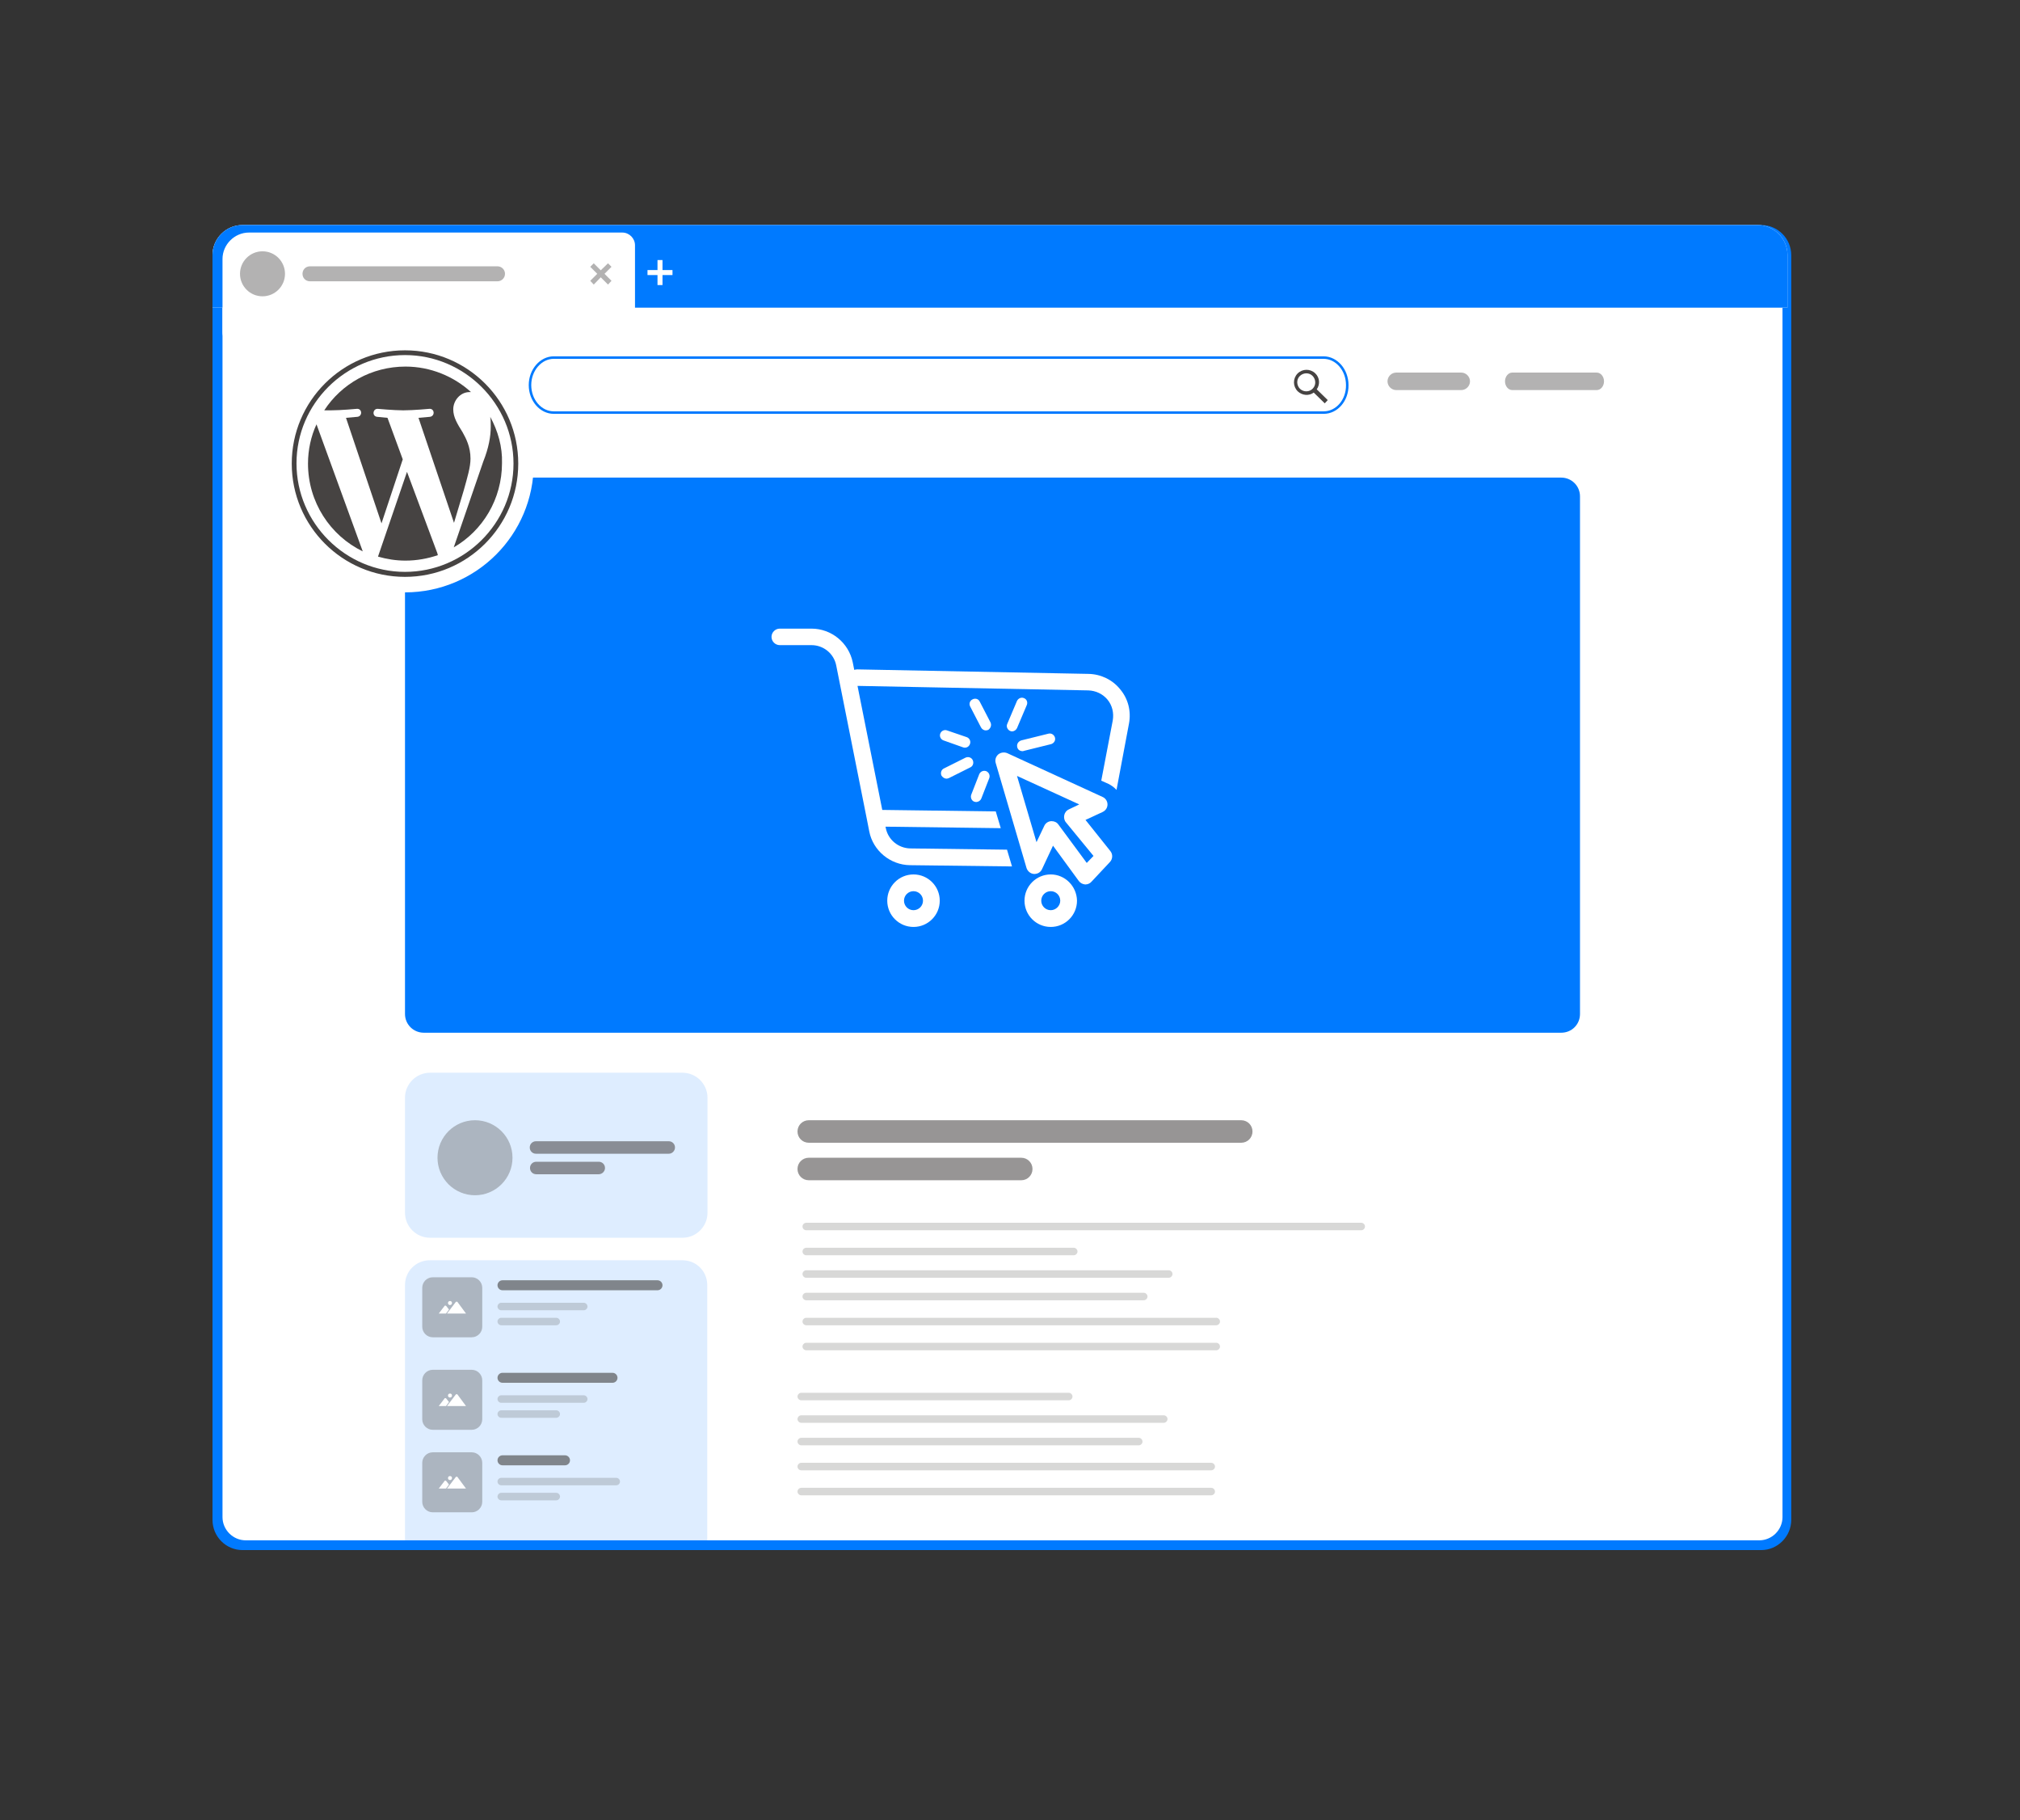 <?xml version="1.0" encoding="UTF-8"?> <!-- Generator: Adobe Illustrator 24.2.3, SVG Export Plug-In . SVG Version: 6.00 Build 0) --> <svg xmlns="http://www.w3.org/2000/svg" xmlns:xlink="http://www.w3.org/1999/xlink" version="1.1" id="Layer_1" x="0px" y="0px" viewBox="0 0 808 728" style="enable-background:new 0 0 808 728;" xml:space="preserve"><rect x="0" y="0" width="808" height="728" fill="#333333" stroke="none"/> <style type="text/css"> .st0{fill:#007AFF;} .st1{fill:#FFFFFF;} .st2{opacity:0.41;fill:#464342;enable-background:new ;} .st3{fill:none;stroke:#007AFF;stroke-miterlimit:10;} .st4{fill:#464342;} .st5{opacity:0.13;fill:#007AFF;} .st6{opacity:0.33;fill:#464342;enable-background:new ;} .st7{opacity:0.61;fill:#464342;enable-background:new ;} .st8{opacity:0.21;fill:#464342;enable-background:new ;} .st9{opacity:0.56;fill:#464342;enable-background:new ;} </style> <path class="st0" d="M704.5,619.9H97c-6.6,0-12-5.4-12-12.1V102.1C85,95.4,90.4,90,97,90h607.5c6.6,0,12,5.4,12,12.1v505.7 C716.5,614.4,711.1,619.9,704.5,619.9z"></path> <path class="st1" d="M703.7,616H98.3c-5.1,0-9.3-4.2-9.3-9.3V123h624v483.7C713,611.8,708.8,616,703.7,616z"></path> <path class="st1" d="M715,123H85v-21c0-6.6,5.4-12,12-12h606c6.6,0,12,5.4,12,12V123z"></path> <path class="st0" d="M715,123H85v-21c0-6.6,5.4-12,12-12h606c6.6,0,12,5.4,12,12V123z"></path> <path class="st1" d="M248.9,138H94.1c-2.8,0-5.1-2.3-5.1-5.1v-29.3C89,97.8,93.8,93,99.6,93h149.3c2.8,0,5.1,2.3,5.1,5.1v34.8 C254,135.7,251.7,138,248.9,138z"></path> <circle class="st2" cx="105" cy="109.5" r="9"></circle> <path class="st2" d="M199,112.5h-75c-1.7,0-3-1.3-3-3l0,0c0-1.7,1.3-3,3-3h75c1.6,0,3,1.3,3,3l0,0C202,111.2,200.6,112.5,199,112.5z "></path> <polygon class="st1" points="269,108 265,108 265,104 263,104 263,108 259,108 259,110 263,110 263,114 265,114 265,110 269,110 "></polygon> <polygon class="st2" points="244.6,112.3 241.8,109.5 244.6,106.7 243.2,105.3 240.3,108.1 237.5,105.3 236.1,106.7 238.9,109.5 236.1,112.3 237.5,113.8 240.3,110.9 243.2,113.8 "></polygon> <path class="st3" d="M529.5,165H221.5c-5.2,0-9.5-4.9-9.5-11l0,0c0-6,4.3-11,9.5-11h307.9c5.2,0,9.5,4.9,9.5,11l0,0 C539,160.1,534.7,165,529.5,165z"></path> <path class="st4" d="M531.1,160l-4.4-4.3c1.4-2,1.2-4.7-0.6-6.4c-2-1.9-5.1-1.9-7.1,0.1c-1.9,2-1.9,5.1,0.1,7.1 c1.8,1.7,4.5,1.9,6.4,0.5l4.4,4.3L531.1,160z M520,155.5c-1.4-1.4-1.5-3.7-0.1-5.1c1.4-1.4,3.7-1.5,5.1-0.1c1.4,1.4,1.5,3.7,0.1,5.1 C523.8,156.8,521.5,156.9,520,155.5z"></path> <path class="st2" d="M584.5,156h-26c-1.9,0-3.5-1.6-3.5-3.5l0,0c0-1.9,1.6-3.5,3.5-3.5h26c1.9,0,3.5,1.6,3.5,3.5l0,0 C588,154.4,586.4,156,584.5,156z"></path> <path class="st2" d="M638.7,156h-33.8c-1.6,0-2.9-1.6-2.9-3.5l0,0c0-1.9,1.3-3.5,2.9-3.5h33.8c1.6,0,2.9,1.6,2.9,3.5l0,0 C641.6,154.4,640.3,156,638.7,156z"></path> <path class="st0" d="M624.5,413h-455c-4.1,0-7.5-3.3-7.5-7.5v-207c0-4.1,3.3-7.5,7.5-7.5h455c4.1,0,7.5,3.3,7.5,7.5v207 C632,409.7,628.7,413,624.5,413z"></path> <path class="st5" d="M273,495H172c-5.5,0-10-4.5-10-10v-46c0-5.5,4.5-10,10-10h101c5.5,0,10,4.5,10,10v46 C283,490.5,278.5,495,273,495z"></path> <path class="st5" d="M283,616H162V513.9c0-5.5,4.4-9.9,9.9-9.9H273c5.5,0,9.9,4.4,9.9,9.9V616H283z"></path> <g> <path class="st6" d="M188.7,534.8h-15.6c-2.3,0-4.2-1.9-4.2-4.2V515c0-2.3,1.9-4.2,4.2-4.2h15.6c2.3,0,4.2,1.9,4.2,4.2v15.6 C192.9,532.9,191,534.8,188.7,534.8z"></path> <g> <path class="st1" d="M178.8,525.3l3.5-4.6c0.2-0.2,0.6-0.2,0.7,0l3.4,4.6H178.8z"></path> <path class="st1" d="M179.6,523.7l-1.1-1.4c-0.2-0.2-0.6-0.3-0.7,0l-2.3,3h2.9L179.6,523.7z"></path> <circle class="st1" cx="180" cy="521.1" r="0.8"></circle> </g> <path class="st7" d="M263,516h-62c-1.1,0-2-0.9-2-2l0,0c0-1.1,0.9-2,2-2h62c1.1,0,2,0.9,2,2l0,0C265,515.1,264.1,516,263,516z"></path> <path class="st8" d="M233.5,524h-33c-0.8,0-1.5-0.7-1.5-1.5l0,0c0-0.8,0.7-1.5,1.5-1.5h33c0.8,0,1.5,0.7,1.5,1.5l0,0 C235,523.3,234.3,524,233.5,524z"></path> <path class="st8" d="M222.5,530h-22c-0.8,0-1.5-0.7-1.5-1.5l0,0c0-0.8,0.7-1.5,1.5-1.5h22c0.8,0,1.5,0.7,1.5,1.5l0,0 C224,529.3,223.3,530,222.5,530z"></path> </g> <path class="st8" d="M429.5,502h-107c-0.8,0-1.5-0.7-1.5-1.5l0,0c0-0.8,0.7-1.5,1.5-1.5h107c0.8,0,1.5,0.7,1.5,1.5l0,0 C431,501.3,430.3,502,429.5,502z"></path> <path class="st8" d="M467.5,511h-145c-0.8,0-1.5-0.7-1.5-1.5l0,0c0-0.8,0.7-1.5,1.5-1.5h145c0.8,0,1.5,0.7,1.5,1.5l0,0 C469,510.3,468.3,511,467.5,511z"></path> <path class="st8" d="M457.5,520h-135c-0.8,0-1.5-0.7-1.5-1.5l0,0c0-0.8,0.7-1.5,1.5-1.5h135c0.8,0,1.5,0.7,1.5,1.5l0,0 C459,519.3,458.3,520,457.5,520z"></path> <path class="st8" d="M486.5,530h-164c-0.8,0-1.5-0.7-1.5-1.5l0,0c0-0.8,0.7-1.5,1.5-1.5h164c0.8,0,1.5,0.7,1.5,1.5l0,0 C488,529.3,487.3,530,486.5,530z"></path> <path class="st8" d="M486.5,540h-164c-0.8,0-1.5-0.7-1.5-1.5l0,0c0-0.8,0.7-1.5,1.5-1.5h164c0.8,0,1.5,0.7,1.5,1.5l0,0 C488,539.3,487.3,540,486.5,540z"></path> <path class="st8" d="M427.5,560h-107c-0.8,0-1.5-0.7-1.5-1.5l0,0c0-0.8,0.7-1.5,1.5-1.5h107c0.8,0,1.5,0.7,1.5,1.5l0,0 C429,559.3,428.3,560,427.5,560z"></path> <path class="st8" d="M465.5,569h-145c-0.8,0-1.5-0.7-1.5-1.5l0,0c0-0.8,0.7-1.5,1.5-1.5h145c0.8,0,1.5,0.7,1.5,1.5l0,0 C467,568.3,466.3,569,465.5,569z"></path> <path class="st8" d="M455.5,578h-135c-0.8,0-1.5-0.7-1.5-1.5l0,0c0-0.8,0.7-1.5,1.5-1.5h135c0.8,0,1.5,0.7,1.5,1.5l0,0 C457,577.3,456.3,578,455.5,578z"></path> <path class="st8" d="M484.5,588h-164c-0.8,0-1.5-0.7-1.5-1.5l0,0c0-0.8,0.7-1.5,1.5-1.5h164c0.8,0,1.5,0.7,1.5,1.5l0,0 C486,587.3,485.3,588,484.5,588z"></path> <path class="st8" d="M484.5,598h-164c-0.8,0-1.5-0.7-1.5-1.5l0,0c0-0.8,0.7-1.5,1.5-1.5h164c0.8,0,1.5,0.7,1.5,1.5l0,0 C486,597.3,485.3,598,484.5,598z"></path> <path class="st8" d="M544.5,492h-222c-0.8,0-1.5-0.7-1.5-1.5l0,0c0-0.8,0.7-1.5,1.5-1.5h222c0.8,0,1.5,0.7,1.5,1.5l0,0 C546,491.3,545.3,492,544.5,492z"></path> <g> <path class="st6" d="M188.7,571.8h-15.6c-2.3,0-4.2-1.9-4.2-4.2V552c0-2.3,1.9-4.2,4.2-4.2h15.6c2.3,0,4.2,1.9,4.2,4.2v15.6 C192.9,569.9,191,571.8,188.7,571.8z"></path> <g> <path class="st1" d="M178.8,562.3l3.5-4.6c0.2-0.2,0.6-0.2,0.7,0l3.4,4.6H178.8z"></path> <path class="st1" d="M179.6,560.7l-1.1-1.4c-0.2-0.2-0.6-0.3-0.7,0l-2.3,3h2.9L179.6,560.7z"></path> <circle class="st1" cx="180" cy="558.1" r="0.8"></circle> </g> <path class="st7" d="M245,553h-44c-1.1,0-2-0.9-2-2l0,0c0-1.1,0.9-2,2-2h44c1.1,0,2,0.9,2,2l0,0C247,552.1,246.1,553,245,553z"></path> <path class="st8" d="M233.5,561h-33c-0.8,0-1.5-0.7-1.5-1.5l0,0c0-0.8,0.7-1.5,1.5-1.5h33c0.8,0,1.5,0.7,1.5,1.5l0,0 C235,560.3,234.3,561,233.5,561z"></path> <path class="st8" d="M222.5,567h-22c-0.8,0-1.5-0.7-1.5-1.5l0,0c0-0.8,0.7-1.5,1.5-1.5h22c0.8,0,1.5,0.7,1.5,1.5l0,0 C224,566.3,223.3,567,222.5,567z"></path> </g> <g> <path class="st6" d="M188.7,604.8h-15.6c-2.3,0-4.2-1.9-4.2-4.2V585c0-2.3,1.9-4.2,4.2-4.2h15.6c2.3,0,4.2,1.9,4.2,4.2v15.6 C192.9,602.9,191,604.8,188.7,604.8z"></path> <g> <path class="st1" d="M178.8,595.3l3.5-4.6c0.2-0.2,0.6-0.2,0.7,0l3.4,4.6H178.8z"></path> <path class="st1" d="M179.6,593.7l-1.1-1.4c-0.2-0.2-0.6-0.3-0.7,0l-2.3,3h2.9L179.6,593.7z"></path> <circle class="st1" cx="180" cy="591.1" r="0.8"></circle> </g> <path class="st7" d="M226,586h-25c-1.1,0-2-0.9-2-2l0,0c0-1.1,0.9-2,2-2h25c1.1,0,2,0.9,2,2l0,0C228,585.1,227.1,586,226,586z"></path> <path class="st8" d="M246.5,594h-46c-0.8,0-1.5-0.7-1.5-1.5l0,0c0-0.8,0.7-1.5,1.5-1.5h46c0.8,0,1.5,0.7,1.5,1.5l0,0 C248,593.3,247.3,594,246.5,594z"></path> <path class="st8" d="M222.5,600h-22c-0.8,0-1.5-0.7-1.5-1.5l0,0c0-0.8,0.7-1.5,1.5-1.5h22c0.8,0,1.5,0.7,1.5,1.5l0,0 C224,599.3,223.3,600,222.5,600z"></path> </g> <path class="st9" d="M496.5,457h-173c-2.5,0-4.5-2-4.5-4.5l0,0c0-2.5,2-4.5,4.5-4.5h173c2.5,0,4.5,2,4.5,4.5l0,0 C501,455,499,457,496.5,457z"></path> <path class="st9" d="M408.5,472h-85c-2.5,0-4.5-2-4.5-4.5l0,0c0-2.5,2-4.5,4.5-4.5h85c2.5,0,4.5,2,4.5,4.5l0,0 C413,470,411,472,408.5,472z"></path> <path class="st9" d="M267.5,461.4h-53.1c-1.4,0-2.5-1.1-2.5-2.5l0,0c0-1.4,1.1-2.5,2.5-2.5h53.1c1.4,0,2.5,1.1,2.5,2.5l0,0 C270,460.2,268.9,461.4,267.5,461.4z"></path> <path class="st9" d="M239.5,469.6h-25c-1.4,0-2.5-1.1-2.5-2.5l0,0c0-1.4,1.1-2.5,2.5-2.5h25c1.4,0,2.5,1.1,2.5,2.5l0,0 C242,468.5,240.8,469.6,239.5,469.6z"></path> <circle class="st6" cx="190" cy="463" r="15"></circle> <path class="st0" d="M643.8,516.3c-0.6,0.8-0.9,1.4-0.9,1.4S643.2,517.1,643.8,516.3z"></path> <g> <circle class="st1" cx="162" cy="185.4" r="51.5"></circle> <g> <path class="st4" d="M123.2,185.4c0,15.4,8.9,28.8,21.9,35.1l-18.5-50.8C124.4,174.4,123.2,179.9,123.2,185.4z"></path> <path class="st4" d="M188.2,183.4c0-4.7-1.8-8.1-3.2-10.6c-2-3.2-3.7-5.9-3.7-9.1c0-3.5,2.8-6.9,6.5-6.9c0.2,0,0.4,0,0.6,0 c-6.9-6.3-16.2-10.2-26.2-10.2c-13.6,0-25.6,6.9-32.5,17.5c1,0,1.8,0,2.6,0c4.1,0,10.4-0.6,10.4-0.6c2.2-0.2,2.4,3,0.2,3.2 c0,0-2.2,0.2-4.5,0.4l14.2,42.2l8.5-25.6l-6.1-16.6c-2.2-0.2-4.1-0.4-4.1-0.4c-2.2-0.2-1.8-3.3,0.2-3.2c0,0,6.5,0.6,10.2,0.6 c4.1,0,10.4-0.6,10.4-0.6c2.2-0.2,2.4,3,0.2,3.2c0,0-2.2,0.2-4.5,0.4l14.2,42l3.9-13C187,190.7,188.2,186.8,188.2,183.4z"></path> <path class="st4" d="M162.8,188.7l-11.6,33.9c3.5,1,7.1,1.6,11,1.6c4.5,0,8.9-0.8,13-2.2c-0.2-0.2-0.2-0.4-0.2-0.6L162.8,188.7z"></path> <path class="st4" d="M196.1,166.7c0.2,1.2,0.2,2.6,0.2,3.9c0,3.9-0.8,8.5-3,14l-11.8,34.3c11.6-6.7,19.3-19.3,19.3-33.7 C201,178.7,199.2,172.4,196.1,166.7z"></path> <path class="st4" d="M162,140.1c-25,0-45.3,20.3-45.3,45.3s20.3,45.3,45.3,45.3s45.3-20.3,45.3-45.3S187,140.1,162,140.1z M162,228.7c-23.8,0-43.4-19.5-43.4-43.4S138.2,142,162,142s43.4,19.5,43.4,43.4S185.8,228.7,162,228.7z"></path> </g> </g> <g> <path class="st1" d="M448.1,275.7c-3.1-3.9-7.8-6.1-12.7-6.2l-92.5-1.8c-0.4,0-0.9,0.1-1.2,0.2l-0.6-3c-1.6-7.8-8.5-13.5-16.5-13.5 h-12.7c-1.8,0-3.3,1.5-3.3,3.3c0,1.8,1.5,3.3,3.3,3.3h12.7c4.8,0,9,3.4,9.9,8.2l12.3,61.7c0,0,0,0,0,0l0.9,4.6 c1.5,7.7,8.4,13.4,16.3,13.5l40.8,0.5l-2-6.7l-38.7-0.5c-4.8-0.1-8.9-3.5-9.8-8.2l-0.1-0.5h0l46.1,0.6l-2-6.7l-45.4-0.6l-9.9-49.6 l92.3,1.8c3,0.1,5.8,1.4,7.7,3.7c1.9,2.3,2.6,5.3,2.1,8.3l-4.6,24.1l2.9,1.3c1.2,0.6,2.3,1.4,3.2,2.4l5-26.6 C452.5,284.5,451.3,279.5,448.1,275.7z"></path> <path class="st1" d="M434.2,327.9l6.9-3.2c1.2-0.6,1.9-1.7,1.9-3c0-1.3-0.8-2.5-2-3l-38.1-17.5c-1.2-0.5-2.6-0.3-3.6,0.5 c-1,0.9-1.4,2.2-1,3.5l12.3,41.9c0.4,1.3,1.6,2.3,2.9,2.4c1.4,0.1,2.7-0.6,3.3-1.9l4.4-9.4l10.3,14.1c0.6,0.8,1.5,1.3,2.5,1.4 c0.1,0,0.1,0,0.2,0c0.9,0,1.8-0.4,2.4-1.1l7.4-7.9c1.1-1.2,1.2-3.1,0.1-4.4L434.2,327.9z M434.7,345.1l-11.3-15.3 c-0.6-0.9-1.6-1.4-2.7-1.4c-0.1,0-0.2,0-0.3,0c-1.2,0.1-2.2,0.8-2.7,1.9l-3.1,6.5l-7.8-26.5l24.9,11.4l-4.2,2 c-0.9,0.4-1.6,1.3-1.8,2.3c-0.2,1,0,2.1,0.7,2.9l11,13.4L434.7,345.1z"></path> <path class="st1" d="M365.4,349.7c-5.8,0-10.5,4.7-10.5,10.5c0,5.8,4.7,10.5,10.5,10.5s10.5-4.7,10.5-10.5 C375.9,354.4,371.2,349.7,365.4,349.7z M365.4,364c-2.1,0-3.8-1.7-3.8-3.8s1.7-3.8,3.8-3.8c2.1,0,3.8,1.7,3.8,3.8 S367.5,364,365.4,364z"></path> <path class="st1" d="M420.3,349.7c-5.8,0-10.5,4.7-10.5,10.5c0,5.8,4.7,10.5,10.5,10.5c5.8,0,10.5-4.7,10.5-10.5 C430.7,354.4,426,349.7,420.3,349.7z M420.3,364c-2.1,0-3.8-1.7-3.8-3.8s1.7-3.8,3.8-3.8c2.1,0,3.8,1.7,3.8,3.8 S422.3,364,420.3,364z"></path> <path class="st1" d="M385.3,298.9c0.2,0.1,0.5,0.1,0.7,0.1c0.9,0,1.7-0.6,2-1.5c0.4-1.1-0.2-2.3-1.3-2.7l-7.9-2.7 c-1.1-0.4-2.3,0.2-2.7,1.3c-0.4,1.1,0.2,2.3,1.3,2.7L385.3,298.9z"></path> <path class="st1" d="M396.2,288.9l-4.3-8.3c-0.5-1.1-1.8-1.5-2.9-0.9c-1.1,0.5-1.5,1.8-0.9,2.9l4.3,8.3c0.4,0.7,1.1,1.2,1.9,1.2 c0.3,0,0.7-0.1,1-0.2C396.3,291.2,396.7,290,396.2,288.9z"></path> <path class="st1" d="M409.6,279.2c-1.1-0.5-2.3,0.1-2.8,1.1l-3.9,9.2c-0.5,1.1,0.1,2.3,1.1,2.8c0.3,0.1,0.6,0.2,0.8,0.2 c0.8,0,1.6-0.5,2-1.3l3.9-9.2C411.2,280.9,410.7,279.6,409.6,279.2z"></path> <path class="st1" d="M406.9,298.8c0.2,1,1.1,1.6,2.1,1.6c0.2,0,0.3,0,0.5-0.1l10.9-2.7c1.1-0.3,1.9-1.4,1.6-2.6 c-0.3-1.1-1.4-1.9-2.6-1.6l-10.9,2.7C407.3,296.5,406.6,297.6,406.9,298.8z"></path> <path class="st1" d="M378.6,311.4c0.3,0,0.6-0.1,0.9-0.2l8.6-4.3c1.1-0.5,1.5-1.8,1-2.9c-0.5-1.1-1.8-1.5-2.9-1l-8.6,4.3 c-1.1,0.5-1.5,1.8-1,2.9C377.1,310.9,377.8,311.4,378.6,311.4z"></path> <path class="st1" d="M389.7,320.6c0.4,0.1,0.7,0.2,1.1,0.1c0.7-0.1,1.4-0.6,1.7-1.3l3.2-8.2c0.4-1.1-0.1-2.3-1.2-2.8 c-1.1-0.4-2.3,0.1-2.8,1.2l-3.2,8.2C388.1,318.9,388.6,320.2,389.7,320.6z"></path> </g> </svg> 